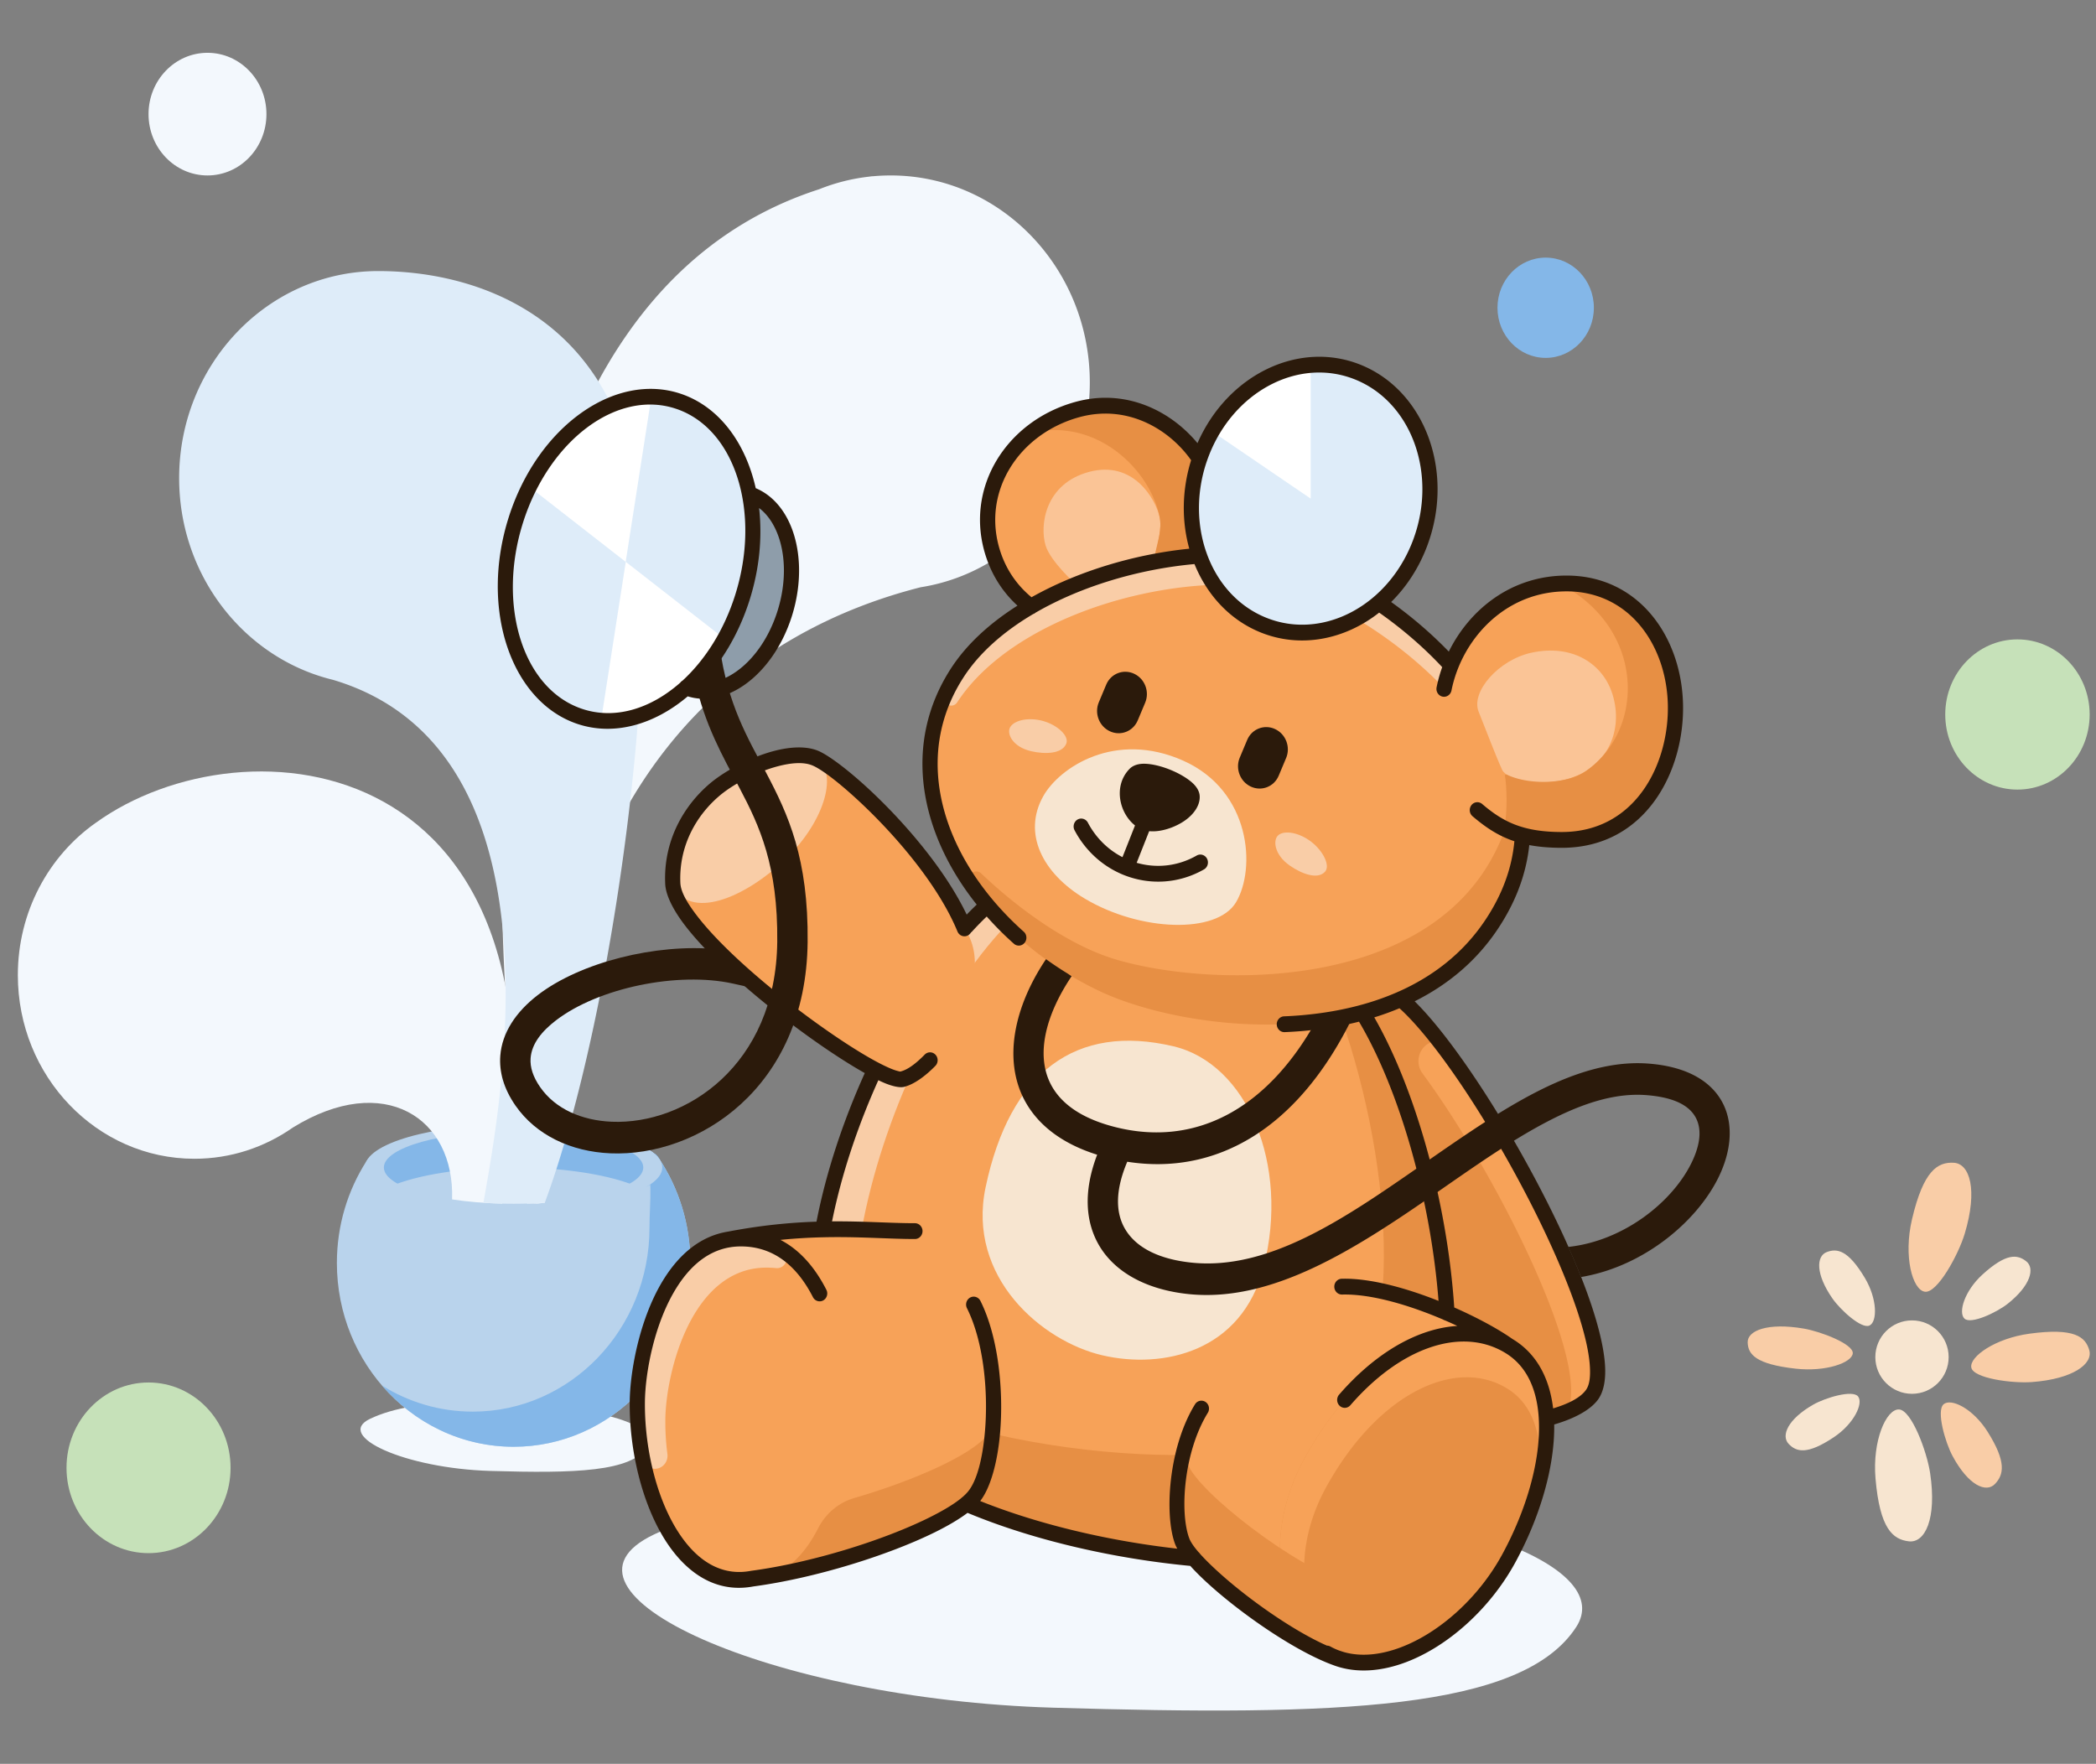 <svg width="713" height="600" fill="none" viewBox="0 0 713 600" xmlns="http://www.w3.org/2000/svg"><rect x="0" y="0" width="713" height="600" fill="#808080" stroke="none"/><g clip-path="url(#prefix__clip0_29_4)"><path d="M686.278 268.597c13.565 0 24.562-11.439 24.562-25.549 0-14.111-10.997-25.549-24.562-25.549-13.565 0-24.562 11.438-24.562 25.549 0 14.11 10.997 25.549 24.562 25.549z" fill="#C6E1B9"/><path d="M525.795 121.744c9.055 0 16.396-7.636 16.396-17.055s-7.341-17.054-16.396-17.054-16.396 7.635-16.396 17.054c0 9.419 7.341 17.055 16.396 17.055z" fill="#84B7E8"/><path d="M70.58 59.68c11.076 0 20.055-9.339 20.055-20.86 0-11.52-8.979-20.86-20.055-20.86-11.075 0-20.053 9.34-20.053 20.86 0 11.521 8.978 20.86 20.053 20.86z" fill="#F3F8FD"/><path d="M50.528 528.333c15.41 0 27.904-12.996 27.904-29.026s-12.493-29.026-27.904-29.026c-15.412 0-27.905 12.996-27.905 29.026s12.493 29.026 27.905 29.026z" fill="#C6E1B9"/><path d="M650.404 474.133c6.888 0 12.472-5.591 12.472-12.487s-5.584-12.486-12.472-12.486-12.471 5.59-12.471 12.486c0 6.896 5.583 12.487 12.471 12.487z" fill="#F7E5D0"/><path fill-rule="evenodd" clip-rule="evenodd" d="M650.405 414.781c3.895-16.628 8.731-19.526 14.186-19.25 5.459.276 8.265 9.141 3.742 24.169-2.141 7.118-9.354 20.332-13.562 19.707-4.21-.627-7.326-11.977-4.366-24.626z" fill="#F9CDA7"/><path fill-rule="evenodd" clip-rule="evenodd" d="M637.998 502.977c1.464 17.032 5.861 20.698 11.339 21.34 5.48.643 9.565-7.619 7.243-23.18-1.099-7.371-6.365-21.596-10.649-21.686-4.287-.088-9.044 10.57-7.933 23.526z" fill="#F7E5D0"/><path fill-rule="evenodd" clip-rule="evenodd" d="M690.336 453.684c15.258-2.079 19.083 1.009 20.378 5.627 1.295 4.619-5.47 9.781-19.542 10.828-6.664.497-19.944-1.269-20.592-4.961-.646-3.696 8.15-9.91 19.756-11.494zM610.839 465.585c-13.56-1.521-16.195-4.854-16.331-8.904-.136-4.052 6.775-6.846 19.096-4.732 5.835 1.001 16.88 5.248 16.656 8.406-.227 3.159-9.106 6.384-19.421 5.23z" fill="#F9CDA7"/><path fill-rule="evenodd" clip-rule="evenodd" d="M674.365 433.575c8.053-7.327 11.844-6.91 14.881-4.539 3.038 2.372 1.548 8.268-6.306 14.482-3.719 2.943-12.483 7.088-14.681 5.038-2.199-2.051-.018-9.406 6.106-14.981zM634.365 434.707c-5.633-9.427-9.381-10.156-12.962-8.786-3.582 1.37-3.828 7.469 1.931 15.768 2.726 3.931 9.943 10.517 12.629 9.206 2.687-1.313 2.685-9.017-1.598-16.188z" fill="#F7E5D0"/><path fill-rule="evenodd" clip-rule="evenodd" d="M676.094 486.984c6.543 10.368 5.523 14.669 2.546 17.81-2.979 3.142-9.004.545-14.397-9.426-2.554-4.722-5.614-15.431-3.106-17.655 2.511-2.224 9.978 1.387 14.957 9.271z" fill="#F9CDA7"/><path fill-rule="evenodd" clip-rule="evenodd" d="M623.807 488.908c-9.041 6.026-12.72 5.046-15.364 2.25-2.645-2.798-.297-8.395 8.381-13.351 4.109-2.348 13.377-5.126 15.241-2.773 1.865 2.356-1.383 9.289-8.258 13.874z" fill="#F7E5D0"/><path fill-rule="evenodd" clip-rule="evenodd" d="M180.902 478.079c29.057 1.636 43.206 8.183 39.441 14.009-5.53 8.557-24.467 9.141-53.535 8.28-29.067-.862-53.135-11.919-40.914-17.733 16.557-7.877 42.775-5.244 55.008-4.556z" fill="#F3F8FD"/><path fill-rule="evenodd" clip-rule="evenodd" d="M170.691 386.075c9.387 0 47.582-.86 53.463 7.961 6.733 10.102 10.681 22.363 10.681 35.574 0 34.516-26.938 62.535-60.118 62.535-33.18 0-60.118-28.019-60.118-62.535 0-12.801 3.706-24.706 10.061-34.624 4.039-6.302 32.979-8.911 46.031-8.911z" fill="#B9D3EC"/><path fill-rule="evenodd" clip-rule="evenodd" d="M132.968 403.509c-4.126 1.742-6.5-10.357-4.875-11.149 9.053-4.41 31.535-7.518 42.598-7.518 9.386 0 47.582.375 53.463 9.196 3.136 4.702-3.387 11.355-7.282 9.657-9.066-3.951-24.573-6.558-42.167-6.558-17.318 0-32.616 2.524-41.737 6.372z" fill="#84B7E8"/><path fill-rule="evenodd" clip-rule="evenodd" d="M218.827 392.368c4.282.052 3.95-.398 5.327 1.67 6.733 10.101 10.681 22.36 10.681 35.573 0 34.513-26.938 62.533-60.117 62.533-17.785 0-33.776-8.049-44.789-20.837 9.034 5.644 19.6 8.888 30.892 8.888 33.18 0 60.117-28.02 60.117-62.533 0-9.497 1.538-17.229-2.111-25.294z" fill="#84B7E8"/><path fill-rule="evenodd" clip-rule="evenodd" d="M174.705 382.486c27.92 0 50.587 6.563 50.587 14.651 0 8.086-22.667 14.651-50.587 14.651-27.922 0-50.589-6.565-50.589-14.651 0-8.088 22.667-14.651 50.589-14.651zm0 2.307c24.352 0 44.122 5.531 44.122 12.344 0 6.811-19.77 12.344-44.122 12.344s-44.124-5.533-44.124-12.344c0-6.813 19.772-12.344 44.124-12.344z" fill="#B9D3EC"/><path fill-rule="evenodd" clip-rule="evenodd" d="M153.785 408.005c.938-27.718-23.137-43.582-54.16-24.45-9.575 6.707-21.1 10.622-33.498 10.622-33.145 0-60.057-27.994-60.057-62.471 0-21.536 10.5-40.541 26.46-51.778 50.67-36.619 164.59-25.635 138.302 129.504-6.125-.147-11.894-.647-17.047-1.427z" fill="#F3F8FD"/><path fill-rule="evenodd" clip-rule="evenodd" d="M179.275 409.414c-1.602-16.107-49.48-297 99.358-345.029a65.119 65.119 0 0117.095-4.303h.003a7.91 7.91 0 011.297-.132c1.97-.179 3.963-.27 5.972-.27 37.376 0 67.72 31.563 67.72 70.439 0 35.281-24.99 64.536-57.552 69.649-52.093 13.221-131.278 57.451-127.839 209.352-4.421.586-.975.147-6.054.294z" fill="#F3F8FD"/><path fill-rule="evenodd" clip-rule="evenodd" d="M164.453 409.146c5.094-29.77 29.947-153.782-51.215-177.897a67.239 67.239 0 01-3.644-.999c-28.109-8.574-48.655-35.613-48.655-67.604 0-38.877 30.344-70.44 67.717-70.44h.226c32.343.066 76.358 14.435 86.947 69.999 10.123 53.125-6.726 182.671-30.5 246.915-3.406.235-6.964.361-10.624.361-3.53 0-6.962-.116-10.252-.335z" fill="#DEECF9"/><path fill-rule="evenodd" clip-rule="evenodd" d="M405.188 506.862c96.536 5.433 143.539 27.185 131.033 46.54-18.372 28.428-81.286 30.367-177.853 27.506-96.569-2.861-176.526-39.595-135.926-58.911 55.007-26.169 142.106-17.423 182.746-15.135z" fill="#F3F8FD"/><path fill-rule="evenodd" clip-rule="evenodd" d="M470.76 336.09c22.365 9.172 84.288 119.486 70.805 138.331-7.185 10.04-39.955 12.61-44.523 9.103-4.568-3.507-60.576-127.642-58.363-138.915 2.213-11.275 18.09-14.256 32.081-8.519z" fill="#F7A258"/><path fill-rule="evenodd" clip-rule="evenodd" d="M463.468 343.517c4.863-1.164 9.644-2.622 14.256-4.413 1.248-.485 12.48 13.738 11.284 14.349-.865.442-1.744.87-2.627 1.281-1.839.864-3.193 2.562-3.675 4.601a7.048 7.048 0 001.216 5.846c25.823 35.104 57.711 99.459 49.121 115.065-12.42 5.084-32.495 5.967-35.996 3.278-4.57-3.508-60.576-127.642-58.363-138.915a12.18 12.18 0 011.372-3.721c6.186-1.864 14.217-1.291 21.71 1.78.543.225 1.114.509 1.702.849z" fill="#E78F44"/><path fill-rule="evenodd" clip-rule="evenodd" d="M341.281 303.523c-42.809 31.806-88.439 146.799-48.548 185.555 39.891 38.753 143.058 50.297 173.467 36.404 49.976-22.832 20.521-172.245-18.626-199.253-30.897-21.318-68.382-50.873-106.293-22.706zM388.844 213.267c-20.693 5.128-43.916-3.503-50.94-24.603-7.215-21.67 6.33-43.203 28.528-49.337 23.501-6.496 43.203 12.14 46.411 28.032 3.34 16.535-.565 40.098-23.999 45.908z" fill="#F7A258"/><path fill-rule="evenodd" clip-rule="evenodd" d="M373.86 337.06c29.942 14.275 102.661 22.879 133.176-22.066 30.989-45.641-9.406-96.388-53.058-118.905-34.567-17.834-105.571-2.22-128.271 32.673-24.987 38.407 3.268 86.898 48.153 108.298z" fill="#F7A258"/><path fill-rule="evenodd" clip-rule="evenodd" d="M502.545 275.572l-11.329-41.238c3.643-18.283 19.221-35.964 41.881-35.858 22.66.108 36.214 19.358 36.822 40.88.608 21.521-11.728 46.354-38.643 46.354-14.284 0-21.365-3.861-28.731-10.138z" fill="#F7A258"/><path fill-rule="evenodd" clip-rule="evenodd" d="M502.987 242.094c2.719 6.762 5.957 15.382 8.029 19.829 1.58 3.393 13.251 5.951 23.046 2.826 13.014-4.148 18.103-16.422 14.542-28.317-3.158-10.545-13.574-17.498-27.748-14.378-11.066 2.436-20.589 13.276-17.869 20.04z" fill="#FAC496"/><path d="M429.947 212.24c20.719 8.576 44.635-3.557 53.418-27.1 8.783-23.543-.893-49.58-21.612-58.156-20.719-8.575-44.635 3.558-53.418 27.101-8.783 23.542.893 49.58 21.612 58.155z" fill="#DEECF9"/><path fill-rule="evenodd" clip-rule="evenodd" d="M445.854 169.612V124.04c-14.628 2.032-25.828 9.577-33.559 22.697l33.559 22.875z" fill="#fff"/><path d="M234.414 233.936c12.415 4.327 27.062-6.842 32.716-24.947 5.653-18.105.173-36.29-12.242-40.618-12.414-4.327-27.062 6.842-32.715 24.947-5.654 18.105-.173 36.29 12.241 40.618z" fill="#8E9DAA"/><path fill-rule="evenodd" clip-rule="evenodd" d="M279.894 418.144c-.429 2.349 12.805 2.48 13.231.132 6.898-37.979 26.717-80.165 49.069-103.416 1.658-1.724-4.461-8.56-6.235-6.968-24.337 21.803-48.406 68.263-56.065 110.252z" fill="#F9CDA7"/><path fill-rule="evenodd" clip-rule="evenodd" d="M328.074 315.81c12.845 18.424-12.708 49.206-21.139 51.293-8.431 2.088-77.237-47.481-78.078-66.6-.617-14.055 6.245-25.119 14.274-31.906 8.029-6.788 25.379-14.443 34.254-10.685 8.875 3.758 40.065 32.095 50.689 57.898z" fill="#F7A258"/><path fill-rule="evenodd" clip-rule="evenodd" d="M389.559 239.027c1.571-3.746-.123-8.154-3.78-9.849l-.002-.001c-3.657-1.694-7.898-.034-9.47 3.711l-2.529 6.027c-1.571 3.745.122 8.153 3.78 9.848l.002.001c3.657 1.694 7.898.034 9.469-3.711l2.53-6.026zM437.507 257.848c1.571-3.745-.122-8.154-3.78-9.848l-.002-.001c-3.657-1.694-7.898-.035-9.469 3.71l-2.53 6.027c-1.571 3.745.123 8.154 3.78 9.848l.002.001c3.657 1.695 7.898.035 9.47-3.71l2.529-6.027z" fill="#2B1A0B"/><path fill-rule="evenodd" clip-rule="evenodd" d="M530.207 198.551a42.711 42.711 0 012.717-.075c22.66.108 36.216 19.359 36.822 40.88.608 21.521-11.728 46.354-38.643 46.354-10.892 0-13.622-.049-19.455-3.9 1.261-5.613.881-14.553.276-18.032-.045-.25.486-.333.719-.224 7.992 3.701 20.606 3.042 26.642-1.131 17.239-11.918 19.7-37.615 3.853-54.463-3.942-4.191-8.331-7.283-12.931-9.409z" fill="#E78F44"/><path fill-rule="evenodd" clip-rule="evenodd" d="M392.323 191.152l-26.27 7.683s-8.716-7.791-10.376-13.291c-2.045-6.766-.288-21.008 14.84-25.034 15.015-3.995 22.62 9.2 24.008 15.59.995 4.585-2.202 15.052-2.202 15.052z" fill="#FAC496"/><path fill-rule="evenodd" clip-rule="evenodd" d="M350.808 147.185c4.449-3.516 9.734-6.23 15.626-7.859 18.008-4.976 33.786 4.801 41.621 16.793.992 1.518-3.523 14.048-2.771 17.764 1.669 8.267.394 5.738 1.245 15.281.127 1.415-14.698 4.367-14.199 1.959 1.6-7.737 3.024-10.834 2.104-15.403-3.134-15.513-20.866-33.723-43.626-28.535z" fill="#E78F44"/><path d="M197.385 243.287c21.478 7.487 46.326-10.258 55.498-39.635 9.173-29.377-.803-59.262-22.281-66.75-21.478-7.488-46.325 10.257-55.497 39.635-9.173 29.377.802 59.262 22.28 66.75z" fill="#DEECF9"/><path fill-rule="evenodd" clip-rule="evenodd" d="M212.841 191.125l8.754-56.179c-20.919 5.315-34.835 15.487-41.098 30.965l32.344 25.214zM212.873 191.122l-8.434 54.12c20.921-5.315 34.515-13.428 40.778-28.906l-32.344-25.214z" fill="#fff"/><path fill-rule="evenodd" clip-rule="evenodd" d="M399.18 355.922c25.048 5.923 39.583 40.23 30.683 75.064-7.395 28.937-34.276 34.829-54.871 30.049-20.593-4.78-46.17-26.557-39.718-57.155 8.287-39.318 30.766-55.792 63.906-47.958zM368.988 305.665c18.838 11.25 44.97 12.16 51.476 1.251 6.793-11.395 5.161-37.841-17.968-48.161-23.131-10.321-42.053 2.27-47.564 12.004-7.208 12.735-.273 26.348 14.056 34.906z" fill="#F7E5D0"/><path fill-rule="evenodd" clip-rule="evenodd" d="M350.768 255.536c-6.379-1.469-8.465-6.065-7.094-8.246 1.482-2.356 6.352-3.398 11.261-1.999 4.799 1.37 8.793 5.046 7.789 7.633-1.406 3.615-7.318 3.681-11.956 2.612zM438.79 294.477c-5.444-3.775-5.858-8.896-3.859-10.443 2.16-1.67 7.034-.832 11.134 2.327 4.007 3.089 6.5 8.056 4.709 10.123-2.508 2.888-8.027.738-11.984-2.007z" fill="#F9CDA7"/><path fill-rule="evenodd" clip-rule="evenodd" d="M517.851 284.502l-5.952-2.217s-.134.367-.203.55a71.66 71.66 0 01-2.588 6.029c-23.796 49.141-98.105 46.97-129.744 37.455-15.639-4.702-32.662-16.871-45.608-29.22a2.376 2.376 0 00-3.27-.026c-.936.865-1.094 2.323-.367 3.381l.002.005c10.289 14.974 25.667 27.984 43.742 36.601 29.942 14.275 102.663 22.879 133.178-22.066 6.662-9.812 10.024-19.859 10.766-29.811l.044-.681z" fill="#E78F44"/><path fill-rule="evenodd" clip-rule="evenodd" d="M464.855 346.65c-1.089-1.822-3.322-2.5-5.181-1.571-1.861.929-2.749 3.164-2.064 5.187 17.447 52.858 20.992 121.368-11.026 137.459-28.218 14.182-121.946 8.176-167.065-23.813 2.297 10.032 6.58 18.67 13.266 25.166 39.894 38.753 143.058 50.297 173.467 36.404 42.24-19.296 27.738-129.017-1.397-178.832z" fill="#E78F44"/><path fill-rule="evenodd" clip-rule="evenodd" d="M331.226 443.769c-8.098-14.481-9.305-16.958-19.991-24.986-15.894 0-34.731-2.654-63.342 2.857-7.307 49.143 2.761 102.495 8.014 115.357 29.545-3.95 67.053-17.911 75.319-27.831 8.266-9.921 9.75-45.926 0-65.397z" fill="#F7A258"/><path fill-rule="evenodd" clip-rule="evenodd" d="M216.797 477.035c.132-17.192 9.043-55.552 35.039-55.729 28.033-.192 35.332 37.621 35.717 57.845.291 15.153-7.008 57.616-31.646 57.846-25.772.238-39.336-30.57-39.11-59.962z" fill="#F7A258"/><path fill-rule="evenodd" clip-rule="evenodd" d="M227.029 494.575c.315 2.372-1.228 4.576-3.494 4.996-2.265.418-4.446-1.097-4.937-3.435-1.248-6.209-1.853-12.69-1.804-19.1.132-17.191 9.041-55.552 35.038-55.73 5.476-.037 10.16 1.375 14.16 3.824 1.315.8 1.915 2.447 1.437 3.954-.477 1.505-1.901 2.457-3.417 2.284a34.427 34.427 0 00-3.478-.16c-25.38.168-34.076 35.845-34.207 51.833a84.57 84.57 0 00.702 11.534z" fill="#F9CDA7"/><path fill-rule="evenodd" clip-rule="evenodd" d="M513.033 457.708c15.794 11.239-38.517 112.273-56.562 106.866-18.047-5.404-50.875-30.962-54.353-40.356-3.476-9.397-2.072-31.047 6.56-45.066l47.793-41.476c18.224-.478 45.886 12.434 56.562 20.032z" fill="#F7A258"/><path fill-rule="evenodd" clip-rule="evenodd" d="M278.326 519.841c2.553-5.012 6.972-8.716 12.224-10.241 20.744-6.047 39.591-14.566 45.159-21.25.749-.898 1.441-2.011 2.074-3.304-.673 10.626-2.98 19.821-6.56 24.121-7.741 9.288-41.132 22.125-69.605 26.959 7.287-2.23 12.735-8.514 16.708-16.285zM443.918 495.811c20.097-36.404 50.135-50.106 69.836-37.666 18.823 11.884 14.128 45.143-.551 72.045-13.796 25.286-42.893 42.751-61.838 32.289-13.5-7.459-24.116-36.472-7.447-66.668z" fill="#E78F44"/><path fill-rule="evenodd" clip-rule="evenodd" d="M277.39 257.912c-7.582-4.145-23.521.932-34.254 10.684-10.733 9.756-16.995 26.456-14.234 32.459 5.578 12.12 24.35 4.697 38.569-9.084 13.405-12.992 17.831-29.734 9.919-34.059z" fill="#F9CDA7"/><path fill-rule="evenodd" clip-rule="evenodd" d="M255.896 336.046s-9.544-12.93-12.239-13.18c-20.511-1.915-46.158 4.439-60.69 15.598-7.545 5.794-12.19 12.925-12.778 20.647-.402 5.321 1.047 11.051 5.166 16.982 6.997 10.075 18.898 15.665 32.289 16.233 29.587 1.254 66.588-22.079 67.091-71.896.288-28.369-6.592-43.322-14.11-57.55-6.274-11.879-13.095-23.181-15.787-42.772-.258-1.884-9.607 6.241-8.542 11.01 3.503 15.679 9.547 26.108 15.271 36.939 6.825 12.922 13.093 26.497 12.832 52.259-.427 42.152-31.299 62.327-56.333 61.266-10.021-.426-19.095-4.246-24.33-11.784-2.404-3.466-3.476-6.733-3.24-9.841.374-4.924 3.801-9.146 8.612-12.842 14.447-11.097 41.422-16.659 60.196-12.54l6.592 1.471z" fill="#2B1A0B"/><path fill-rule="evenodd" clip-rule="evenodd" d="M458.148 564.987a24.299 24.299 0 01-6.783-2.508c-13.5-7.456-24.116-36.472-7.448-66.665 20.097-36.405 50.133-50.109 69.838-37.667 13.321 8.411 14.862 27.529 9.421 47.528 2.166-14.277-.43-27.003-10.225-33.189-17.43-11.005-44 1.117-61.777 33.321-14.748 26.708-5.354 52.377 6.587 58.971.127.072.256.139.387.209z" fill="#F7A258"/><path fill-rule="evenodd" clip-rule="evenodd" d="M458.446 538.467c12.909 3.866 15.71 31.403-1.972 26.107-18.045-5.404-50.875-30.962-54.351-40.356-2.449-6.617-2.476-19.315.737-31.143.295 1.913.709 3.614 1.233 5.036 3.478 9.394 36.306 34.951 54.353 40.356z" fill="#E78F44"/><path fill-rule="evenodd" clip-rule="evenodd" d="M408.199 189.028c2.868-.217 6.58 9.827 4.811 9.892-8.826.33-17.966 1.595-26.928 3.714-25.208 5.956-49.011 18.667-60.484 36.299 0 0 0 .002-.008 0-.697 1.073-2.074 1.409-3.158.769s-1.513-2.042-.982-3.216a59.546 59.546 0 014.26-7.724c14.797-22.745 50.113-37.296 82.489-39.734zm53.105 21.361c-1.26-.751 5.33-6.948 7.714-5.319 9.031 6.165 17.544 13.459 24.858 21.547 1.288 1.435 1.248 3.673-.092 5.053a3.39 3.39 0 01-4.86.052c-8.287-8.222-17.767-15.467-27.62-21.333z" fill="#F9CDA7"/><path fill-rule="evenodd" clip-rule="evenodd" d="M386.1 263.413c3.326-3.346 18.951 3.106 19.408 7.401.607 5.719-11.626 11.3-16.666 8.602-4.989-2.669-7.61-11.11-2.742-16.003z" fill="#2B1A0B"/><path fill-rule="evenodd" clip-rule="evenodd" d="M384.299 261.493c-3.132 3.152-3.913 7.428-3.05 11.363.84 3.829 3.269 7.273 6.395 8.944 1.595.857 3.728 1.163 6.054.908 3.019-.332 6.394-1.593 9.052-3.367 3.539-2.359 5.665-5.7 5.331-8.832-.117-1.119-.706-2.39-1.849-3.607-1.732-1.845-4.961-3.794-8.418-5.161-3.486-1.378-7.184-2.151-9.732-1.882-1.643.174-2.928.775-3.783 1.634zm18.642 9.731c.014.478-.231.928-.544 1.377-.575.824-1.439 1.573-2.434 2.236-1.995 1.331-4.522 2.29-6.787 2.539-1.199.131-2.314.1-3.136-.341-1.865-.998-3.239-3.108-3.742-5.391-.477-2.178-.135-4.571 1.599-6.314.079-.079.217-.061.358-.089a5.201 5.201 0 011.048-.077c1.895.026 4.322.67 6.64 1.588 2.342.924 4.577 2.135 6.027 3.385.408.353.872.957.971 1.087z" fill="#2B1A0B"/><path class="prefix__svg-rotation" fill-rule="evenodd" clip-rule="evenodd" d="M520.218 287.472c3.206.605 6.835.93 11.065.93 28.605 0 41.872-26.25 41.228-49.12-.649-22.96-15.228-43.375-39.397-43.49-18.9-.09-33.167 11.48-40.271 25.865-5.97-6.185-12.613-11.86-19.607-16.875 5.143-5.08 9.387-11.49 12.214-18.98 9.508-25.156-.639-52.741-22.419-61.641-20.996-8.585-45.43 3.2-55.678 26.59-9.012-10.91-24.343-18.785-41.58-14.02-23.714 6.555-38.014 29.665-30.306 52.816 2.218 6.66 5.935 12.165 10.648 16.475-9.393 5.95-17.246 13.095-22.543 21.235-16.852 25.905-10.621 56.285 8.679 80.465a109.186 109.186 0 00-3.411 3.4c-7.018-14.695-19.842-29.815-31.078-40.61-8.26-7.935-15.706-13.525-19.396-15.085-3.973-1.685-9.463-1.46-15.195.065-8.055 2.145-16.615 6.75-21.664 11.02-8.581 7.255-15.887 19.095-15.226 34.115.168 3.84 2.632 8.86 6.877 14.365 9.005 11.675 26.015 26.175 41.427 37.29 7.204 5.195 14.06 9.65 19.589 12.75-7.352 16.275-13.16 33.725-16.428 50.545-8.796.29-18.718 1.195-30.206 3.4-9.185 1.49-16.212 7.545-21.38 15.58-8.49 13.195-11.868 31.77-11.95 42.46-.14 18.265 5.221 38.725 15.065 51.12 6.945 8.745 16.071 13.585 27.025 11.52 20.933-2.81 45.793-10.575 61.7-18.42 4.489-2.215 8.28-4.46 11.134-6.61 23.302 9.695 50.885 15.685 75.772 18.045 1.53 1.705 3.336 3.52 5.365 5.395 11.57 10.7 30.369 23.705 43.295 28.37.687.26 1.384.49 2.091.695l.24.065c6.898 1.92 14.613 1.155 22.328-1.75 14.315-5.39 28.639-18.185 37.229-33.925 8.316-15.245 13.464-32.49 13.243-46.955 6.657-1.94 12.32-4.865 14.949-8.54 1.774-2.485 2.605-6.27 2.365-11.115-.312-6.32-2.384-14.645-5.73-24.055-12.05-33.87-40.637-82.105-59.056-100.245 10.93-5.455 20.602-13.275 27.927-24.065 6.542-9.635 10.027-19.325 11.066-29.075zm-29.62-60.53c-6.427-6.875-13.728-13.13-21.448-18.55-11.714 9.23-26.818 12.26-40.469 6.68-10.383-4.245-18.122-12.74-22.35-23.19-18.743 1.705-38.344 7.445-54.032 16.515-.249.215-.532.38-.832.485-9.898 5.845-18.181 13.035-23.614 21.39-15.961 24.53-9.081 53.28 9.891 75.875l.118.14a104.69 104.69 0 0010.387 10.65c1.083.965 1.21 2.66.282 3.79-.928 1.125-2.561 1.26-3.645.295a110.047 110.047 0 01-9.231-9.25 103.6 103.6 0 00-4.965 5.08c-.125.135-.26.255-.403.36-.27.46-.676.84-1.19 1.07-1.311.585-2.831-.05-3.393-1.41-6.243-15.165-19.774-31.195-31.449-42.41-7.633-7.33-14.428-12.615-17.838-14.055-3.129-1.325-7.45-.905-11.965.295-7.314 1.945-15.099 6.105-19.685 9.985-7.476 6.32-13.899 16.61-13.323 29.695.134 3.045 2.377 6.88 5.746 11.245 8.761 11.36 25.346 25.425 40.34 36.235 7.94 5.725 15.43 10.54 21.076 13.525l.095.045c.061.03.121.065.179.1a57.31 57.31 0 003.633 1.755c1.115.485 2.086.84 2.891 1.04.404.105.714.22.938.165 2.606-.645 5.459-2.93 8.222-5.75a2.516 2.516 0 013.656.035c.999 1.055.984 2.76-.033 3.8-3.534 3.61-7.316 6.32-10.648 7.145-1.299.325-3.766-.065-7.013-1.47-.55-.24-1.129-.505-1.735-.795-6.976 15.46-12.529 32.01-15.747 48.015 10.825-.085 19.903.625 28.188.625 1.427 0 2.584 1.205 2.584 2.69 0 1.485-1.157 2.69-2.584 2.69-8.995 0-18.941-.865-31.095-.595a2.467 2.467 0 01-.385.01c-4.442.105-9.179.365-14.273.88 6.793 3.5 11.889 9.64 15.625 16.96.669 1.31.188 2.94-1.071 3.635-1.26.695-2.826.195-3.495-1.115-5.01-9.815-12.77-17.335-24.687-17.255-9.484.065-16.414 5.805-21.396 13.55-7.898 12.275-11 29.57-11.076 39.51-.131 17.01 4.714 36.11 13.881 47.655 5.715 7.195 13.151 11.365 22.17 9.645l.15-.025c20.415-2.73 44.684-10.295 60.206-17.95 4.667-2.305 8.526-4.575 11.161-6.73a2.53 2.53 0 01.397-.33c.76-.65 1.406-1.29 1.926-1.915 3.069-3.68 4.969-11.285 5.758-20.185 1.233-13.885-.448-30.925-6.097-42.21-.658-1.315-.166-2.94 1.099-3.625s2.827-.175 3.486 1.14c6.049 12.085 7.98 30.315 6.659 45.19-.89 10.03-3.329 18.53-6.738 22.89 20.798 8.325 44.81 13.7 67.046 16.205a11.604 11.604 0 01-.771-1.625c-3.661-9.895-2.295-32.72 6.795-47.485.769-1.245 2.37-1.61 3.572-.81 1.201.8 1.552 2.46.783 3.71-8.173 13.275-9.617 33.76-6.326 42.655.479 1.29 1.587 2.895 3.163 4.72.217.18.404.39.553.625 1.5 1.67 3.35 3.51 5.451 5.45 10.008 9.25 25.63 20.385 37.676 25.74a2.57 2.57 0 011.202.315c.908.505 1.846.935 2.802 1.295.62.22 1.221.415 1.807.595.02.005.044.01.063.02 5.922 1.645 12.57.875 19.213-1.625 13.276-5.005 26.524-16.92 34.494-31.525 8.527-15.635 13.651-33.46 12.387-47.725-.788-8.91-4.1-16.38-10.931-20.695a21.886 21.886 0 00-.639-.39l-.015-.01c-7.575-4.485-16.727-4.82-26.149-1.38-8.854 3.23-17.92 9.755-26.25 19.35a2.514 2.514 0 01-3.648.195c-1.058-.995-1.144-2.695-.188-3.795 8.989-10.36 18.819-17.34 28.375-20.825 4.009-1.46 7.979-2.315 11.83-2.55-1.337-.63-2.711-1.25-4.115-1.855a2.64 2.64 0 01-.745-.325c-11.272-4.815-24.275-8.76-34.33-8.495-1.428.035-2.615-1.14-2.649-2.62-.039-1.485 1.091-2.72 2.519-2.755 9.642-.255 21.861 3.13 32.936 7.53-2.677-34.47-13.199-71.595-27.048-94.98-8.248 2.09-16.795 3.21-25.298 3.56-1.423.055-2.63-1.1-2.683-2.58-.057-1.485 1.053-2.735 2.481-2.795 8.676-.355 17.425-1.535 25.803-3.79.159-.06.317-.1.476-.13a89.785 89.785 0 0012.209-4.285 2.86 2.86 0 01.471-.21c11.474-5.1 21.65-12.79 29.173-23.865 6.138-9.045 9.364-18.13 10.219-27.28-5.585-1.855-9.863-4.785-14.238-8.51-1.1-.945-1.264-2.64-.36-3.785a2.518 2.518 0 013.639-.375c6.941 5.915 13.627 9.53 27.091 9.53 25.226 0 36.628-23.42 36.061-43.59-.567-20.085-13.104-38.17-34.254-38.27-18.083-.085-31.359 11.905-37.046 26.045a2.604 2.604 0 01-.106.275 43.315 43.315 0 00-2.187 7.395c-.288 1.45-1.658 2.39-3.052 2.085-1.399-.3-2.298-1.725-2.009-3.175.461-2.305 1.1-4.6 1.908-6.85zm-14.541 116.035a93.837 93.837 0 01-8.566 3.105c14.161 24.67 24.847 63.255 27.202 98.68 8.182 3.6 15.325 7.555 19.718 10.665.231.14.457.28.687.425 7.826 4.94 12.027 13.21 13.234 23.245 4.951-1.5 9.181-3.505 11.166-6.28 1.211-1.69 1.514-4.325 1.351-7.63-.294-5.905-2.288-13.67-5.418-22.465-12.18-34.23-41.516-83.58-59.374-99.745zm-8.541-140.09c5.585-4.83 10.2-11.31 13.127-19.055 8.407-22.255-.236-46.791-19.506-54.671-19.271-7.875-41.656 3.975-50.063 26.236-.193.5-.37 1-.544 1.505a1.94 1.94 0 01-.081.229c-3.538 10.516-3.346 21.426-.087 30.761.063.14.116.29.159.445 3.538 9.805 10.484 17.82 20.054 21.73 12.459 5.095 26.226 1.935 36.671-6.95.087-.08.173-.16.27-.23zm-62.331-46.336c-7.532-10.685-21.827-19.115-38.085-14.625-20.681 5.715-33.471 25.67-26.748 45.861 2.12 6.365 5.836 11.505 10.541 15.38 15.77-8.87 35.044-14.635 53.664-16.515-2.6-9.355-2.568-19.856.628-30.101z" fill="#2B1A0B"/><path fill-rule="evenodd" clip-rule="evenodd" d="M233.95 236.877c5.404 1.665 11.192.775 16.612-2.225 7.929-4.38 15.101-13.36 18.798-25.015 3.698-11.655 3.071-23.31-.793-31.74-2.542-5.551-6.474-9.736-11.488-11.836-3.465-15.455-12.448-27.64-25.289-32.045-22.395-7.69-48.889 10.895-58.762 42.02-9.874 31.12.786 62.456 23.181 70.146 12.506 4.29 26.289.39 37.741-9.305zm-1.767-5.355c7.675-7.05 14.089-17.095 17.879-29.046 8.872-27.965.231-56.45-19.892-63.355-20.122-6.91-43.363 10.63-52.234 38.596-8.871 27.97-.23 56.45 19.893 63.355 11.234 3.86 23.441.095 33.573-8.85a2.59 2.59 0 01.781-.7zm26.033-58.706c1.126 9.82.165 20.595-3.245 31.345-3.562 11.231-9.288 20.826-16.207 28.146 3.124.16 6.321-.715 9.372-2.4 6.93-3.83 13.085-11.77 16.316-21.955 3.231-10.185 2.826-20.375-.551-27.74-1.396-3.05-3.305-5.601-5.685-7.396zM381.833 291.577a27.274 27.274 0 01-6.228-4.415 28.14 28.14 0 01-5.538-7.32c-.687-1.295-2.26-1.775-3.51-1.06-1.25.715-1.707 2.355-1.02 3.655a33.446 33.446 0 006.591 8.7 32.193 32.193 0 0010.104 6.49h.002l.114.045c8.598 3.42 18.531 3.035 27.221-1.93 1.25-.715 1.707-2.355 1.019-3.655-.687-1.3-2.259-1.775-3.509-1.06-6.487 3.71-13.798 4.38-20.416 2.47l5.073-12.825c.543-1.37-.087-2.945-1.406-3.505-1.319-.565-2.83.09-3.374 1.46l-5.123 12.95zM355.823 326.275c-10.969 16.329-14.423 34.023-7.558 47.492 4.139 8.122 12.076 15 24.96 19.034-4.87 12.728-3.913 23.237.807 31.096 5.406 8.999 16.154 14.899 30.524 16.334 28.28 2.821 56.416-15.307 83.529-34.1 12.857-8.912 25.506-17.891 37.894-24.397 11.649-6.116 23.007-10.07 34.095-9.203 9.096.71 14.636 3.373 16.904 7.902 2.181 4.367 1.055 9.911-1.756 15.501-6.6 13.126-22.904 26.174-41.681 28.226-.019.003-.029.028-.034.075a266.527 266.527 0 014.307 10.171c.022 0 .047 0 .069-.005 21.062-3.551 38.988-18.546 46.499-33.484 4.595-9.136 5.334-18.311 1.766-25.446-3.486-6.971-11.306-12.572-25.3-13.663-10.346-.808-20.94 1.783-31.713 6.539-15.212 6.716-30.857 17.798-46.784 28.836-25.036 17.353-50.691 34.949-76.807 32.343-10.557-1.053-18.775-4.716-22.744-11.328-3.479-5.791-3.355-13.539.665-23.01 29.85 4.694 58.169-10.687 77.025-49.918a115.565 115.565 0 01-12.936 2.299c-17.259 30.771-41.685 42.202-67.426 36.016-11.84-2.844-19.236-7.998-22.73-14.853-5.282-10.364-1.312-24.087 7.136-36.647l-1.337-.901a116.778 116.778 0 01-7.374-4.909z" fill="#2B1A0B"/></g><defs><clipPath id="prefix__clip0_29_4"><path fill="#fff" d="M0 0h713v600H0z"/></clipPath></defs></svg>